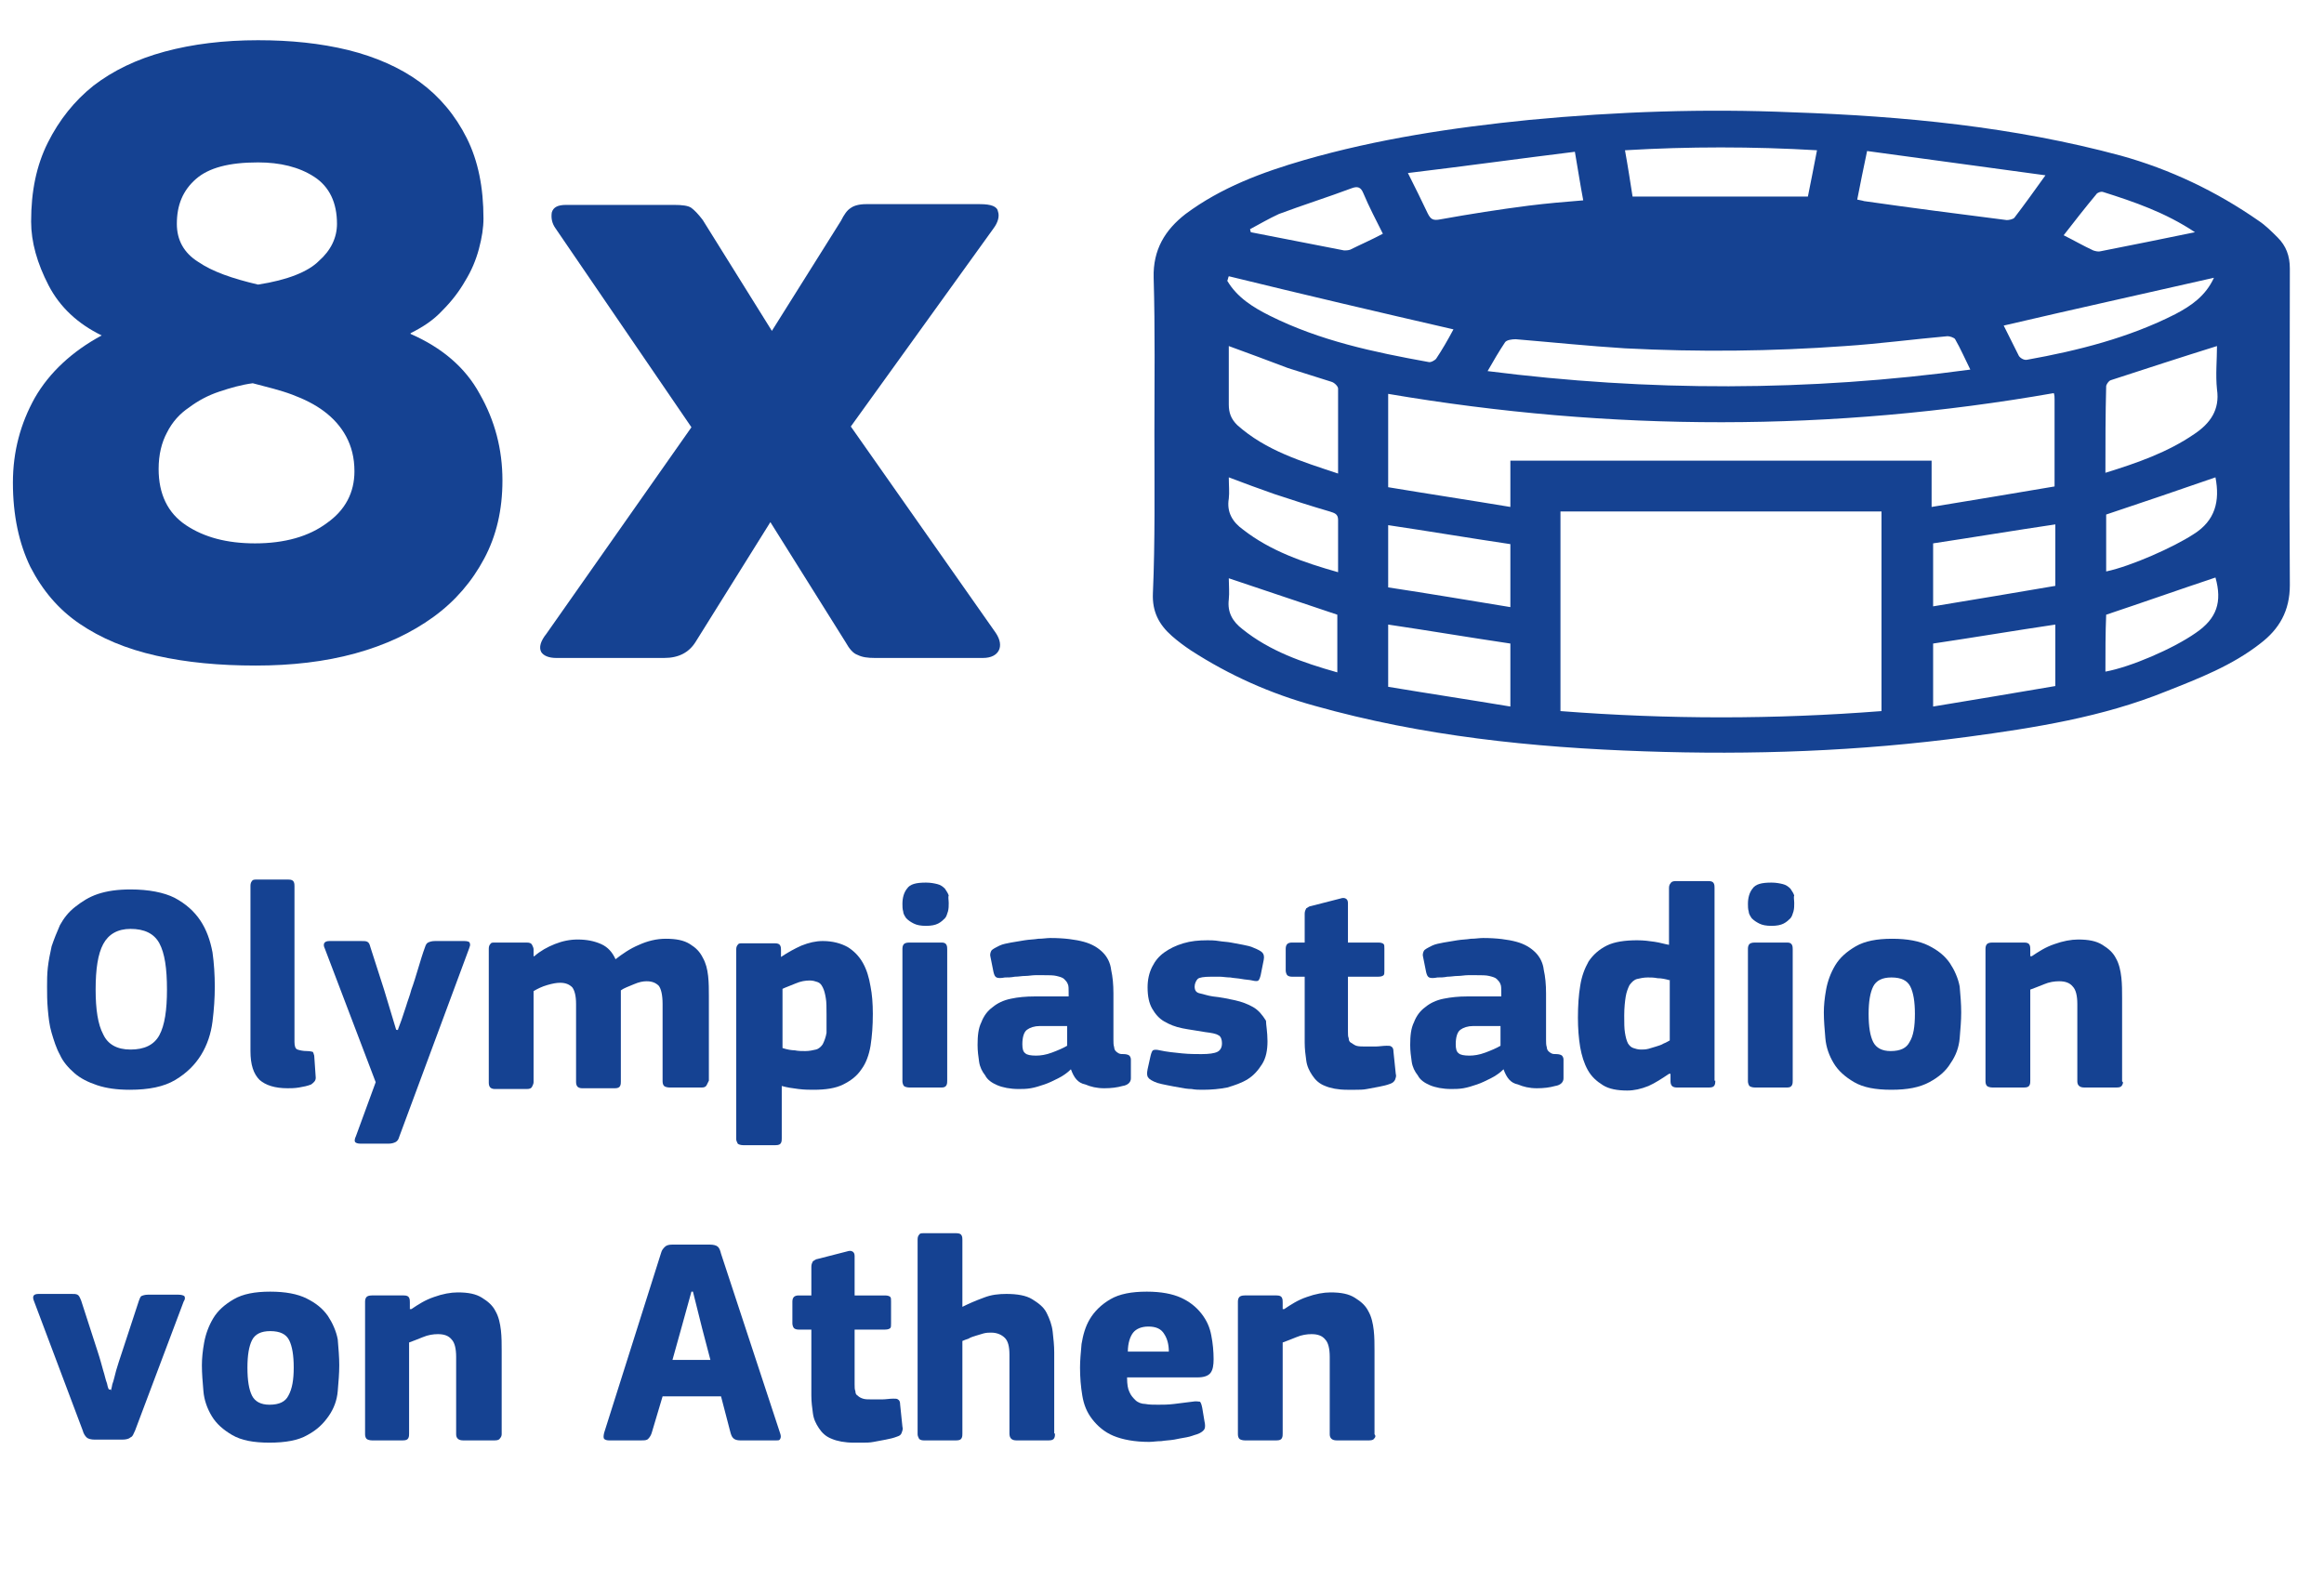 <?xml version="1.0" encoding="utf-8"?>
<!-- Generator: Adobe Illustrator 25.2.0, SVG Export Plug-In . SVG Version: 6.00 Build 0)  -->
<svg version="1.1" id="Calque_1" xmlns="http://www.w3.org/2000/svg" xmlns:xlink="http://www.w3.org/1999/xlink" x="0px" y="0px"
	 viewBox="0 0 306.2 208.4" style="enable-background:new 0 0 306.2 208.4;" xml:space="preserve">
<style type="text/css">
	.st0{enable-background:new    ;}
	.st1{fill:#154292;}
</style>
<g class="st0">
	<path class="st1" d="M34,5.3c4.3,0,8.2,0.4,11.9,1.3c3.6,0.9,6.8,2.3,9.4,4.2c2.6,1.9,4.7,4.4,6.2,7.4c1.5,3,2.2,6.5,2.2,10.6
		c0,1.2-0.2,2.5-0.6,4c-0.4,1.5-1,2.9-1.8,4.2c-0.8,1.4-1.8,2.7-3,3.9c-1.2,1.3-2.6,2.2-4.2,3v0.1c4.1,1.8,7.2,4.4,9.1,7.9
		c2,3.5,3,7.3,3,11.4c0,3.9-0.8,7.3-2.4,10.3c-1.6,3-3.8,5.6-6.7,7.7c-2.9,2.1-6.3,3.7-10.3,4.8c-4,1.1-8.4,1.6-13.1,1.6
		c-4.8,0-9.1-0.4-13.1-1.3c-4-0.9-7.3-2.3-10.1-4.2c-2.8-1.9-4.9-4.4-6.5-7.5c-1.5-3.1-2.3-6.8-2.3-11.1c0-4.1,1-7.8,2.9-11.2
		c1.9-3.3,4.9-6.1,8.8-8.2c-3.1-1.5-5.5-3.7-7-6.6c-1.5-2.9-2.3-5.7-2.3-8.4c0-4,0.7-7.4,2.2-10.4c1.5-3,3.5-5.5,6-7.5
		c2.6-2,5.7-3.5,9.4-4.5C25.4,5.8,29.5,5.3,34,5.3z M46.7,62.1c0-1.8-0.4-3.3-1.1-4.6c-0.7-1.3-1.7-2.4-2.9-3.3
		c-1.2-0.9-2.6-1.6-4.2-2.2c-1.6-0.6-3.3-1-5.2-1.5c-1.5,0.2-2.9,0.6-4.4,1.1c-1.5,0.5-2.8,1.2-4,2.1c-1.2,0.8-2.2,1.9-2.9,3.3
		c-0.7,1.3-1.1,2.9-1.1,4.8c0,3.3,1.2,5.8,3.6,7.4c2.4,1.6,5.4,2.4,9.1,2.4c3.9,0,7.1-0.9,9.5-2.7C45.5,67.2,46.7,64.9,46.7,62.1z
		 M44.4,29.5c0-2.8-1-4.9-3-6.2c-2-1.3-4.5-1.9-7.4-1.9c-3.8,0-6.5,0.7-8.2,2.2c-1.7,1.5-2.5,3.4-2.5,5.9c0,2.1,0.9,3.8,2.8,5
		c1.9,1.3,4.5,2.2,7.9,3c3.9-0.6,6.6-1.7,8-3.1C43.6,33,44.4,31.3,44.4,29.5z"/>
	<path class="st1" d="M112.1,56.2l19.1,27.2c0.6,0.9,0.7,1.7,0.4,2.3c-0.3,0.6-1,1-2.1,1h-14.2c-1,0-1.7-0.1-2.3-0.4
		c-0.6-0.2-1.1-0.8-1.6-1.7l-9.9-15.8l-9.8,15.7c-0.9,1.5-2.3,2.2-4.2,2.2H73.3c-1,0-1.7-0.3-2-0.8c-0.3-0.6-0.1-1.4,0.7-2.4
		l19.1-27.2L73.2,30.1c-0.5-0.7-0.6-1.4-0.5-2.1c0.2-0.7,0.8-1,1.9-1h14.2c1.1,0,1.9,0.1,2.3,0.4c0.4,0.3,0.9,0.8,1.5,1.6l9.1,14.6
		l9.1-14.5c0.4-0.8,0.8-1.4,1.3-1.7c0.4-0.3,1.1-0.5,2-0.5h15c1.5,0,2.3,0.3,2.4,1c0.2,0.6,0,1.4-0.6,2.2L112.1,56.2z"/>
</g>
<g class="st0">
	<path class="st1" d="M28.3,130c0,1.5-0.1,3-0.3,4.6c-0.2,1.6-0.7,3.1-1.5,4.4c-0.8,1.3-1.9,2.4-3.4,3.3c-1.5,0.9-3.5,1.3-6,1.3
		c-1.7,0-3.1-0.2-4.3-0.6c-1.2-0.4-2.2-0.9-3-1.6c-0.8-0.7-1.5-1.5-1.9-2.4c-0.5-0.9-0.8-1.9-1.1-2.9c-0.3-1-0.4-2-0.5-3.1
		s-0.1-2.1-0.1-3c0-0.8,0-1.6,0.1-2.5c0.1-0.9,0.3-1.9,0.5-2.8c0.3-0.9,0.7-1.9,1.1-2.8c0.5-0.9,1.1-1.7,2-2.4s1.8-1.3,3-1.7
		c1.2-0.4,2.6-0.6,4.3-0.6c2.4,0,4.4,0.4,5.8,1.1c1.5,0.8,2.6,1.8,3.4,3c0.8,1.2,1.3,2.6,1.6,4.2C28.2,126.9,28.3,128.5,28.3,130z
		 M22,130.4c0-2.8-0.3-4.8-1-6.1c-0.7-1.3-2-1.9-3.8-1.9c-1.7,0-2.9,0.7-3.6,2c-0.7,1.3-1,3.3-1,6c0,2.6,0.3,4.6,1,5.9
		c0.6,1.3,1.8,2,3.6,2c1.8,0,3.1-0.6,3.8-1.9C21.7,135.1,22,133.1,22,130.4z"/>
	<path class="st1" d="M38.8,137.3c0,0.5,0.1,0.9,0.4,1c0.3,0.1,0.7,0.2,1.3,0.2c0.4,0,0.6,0.1,0.7,0.1c0.1,0.1,0.1,0.2,0.2,0.5
		l0.2,2.9c0,0.4-0.2,0.6-0.6,0.9c-0.5,0.2-1,0.3-1.6,0.4s-1.1,0.1-1.5,0.1c-1.7,0-2.9-0.4-3.7-1.1c-0.8-0.8-1.2-2-1.2-3.8v-21.8
		c0-0.3,0.1-0.5,0.2-0.6c0.1-0.2,0.3-0.2,0.7-0.2H38c0.4,0,0.6,0.1,0.7,0.3c0.1,0.2,0.1,0.4,0.1,0.6V137.3z"/>
	<path class="st1" d="M52.4,135.8c0.1-0.4,0.3-0.8,0.5-1.4c0.2-0.6,0.4-1.2,0.6-1.8c0.2-0.7,0.5-1.4,0.7-2.2
		c0.3-0.8,0.6-1.8,0.9-2.8c0.3-1,0.6-2,0.9-2.8c0.1-0.3,0.2-0.5,0.4-0.6c0.2-0.1,0.5-0.2,0.9-0.2h3.9c0.4,0,0.7,0.1,0.7,0.3
		c0.1,0.2,0,0.4-0.1,0.7l-9.2,24.8c-0.1,0.4-0.3,0.6-0.5,0.7c-0.2,0.1-0.5,0.2-0.9,0.2h-3.7c-0.4,0-0.6-0.1-0.7-0.2
		c-0.1-0.1-0.1-0.4,0.1-0.8l2.6-7.1L42.8,125c-0.3-0.6-0.1-1,0.6-1h4.2c0.4,0,0.6,0,0.8,0.1c0.2,0.1,0.3,0.3,0.4,0.7l1.8,5.6
		l1.6,5.3H52.4z"/>
	<path class="st1" d="M93.1,143c-0.1,0.2-0.3,0.3-0.6,0.3h-4.3c-0.3,0-0.6-0.1-0.7-0.2c-0.1-0.1-0.2-0.3-0.2-0.6v-10.2
		c0-1.2-0.2-2-0.5-2.4c-0.4-0.4-0.9-0.6-1.6-0.6c-0.5,0-1,0.1-1.7,0.4s-1.3,0.5-1.7,0.8v12c0,0.2,0,0.4-0.1,0.6
		c-0.1,0.2-0.3,0.3-0.7,0.3h-4.3c-0.3,0-0.5-0.1-0.6-0.2c-0.1-0.1-0.2-0.3-0.2-0.6v-10.3c0-1.1-0.2-1.8-0.5-2.2
		c-0.4-0.4-0.9-0.6-1.6-0.6c-0.5,0-1,0.1-1.7,0.3s-1.3,0.5-1.8,0.8v12c0,0.2-0.1,0.4-0.2,0.6s-0.3,0.3-0.7,0.3h-4.2
		c-0.3,0-0.5-0.1-0.6-0.2c-0.1-0.1-0.2-0.3-0.2-0.6V125c0-0.3,0.1-0.5,0.2-0.6c0.1-0.2,0.3-0.2,0.6-0.2h4.2c0.4,0,0.6,0.1,0.7,0.3
		c0.1,0.2,0.2,0.4,0.2,0.6v0.9l0.1,0c0.8-0.7,1.7-1.2,2.7-1.6c1-0.4,2-0.6,3-0.6c1.2,0,2.2,0.2,3.1,0.6c0.9,0.4,1.5,1.1,1.9,2
		c0.9-0.7,1.9-1.4,3.1-1.9c1.1-0.5,2.3-0.8,3.5-0.8c1.4,0,2.4,0.2,3.2,0.7c0.8,0.5,1.3,1,1.7,1.8c0.4,0.7,0.6,1.5,0.7,2.4
		c0.1,0.9,0.1,1.8,0.1,2.7v11.1C93.3,142.6,93.2,142.8,93.1,143z"/>
	<path class="st1" d="M115,133.6c0,1.6-0.1,2.9-0.3,4.2c-0.2,1.2-0.6,2.3-1.2,3.1c-0.6,0.9-1.4,1.5-2.4,2c-1,0.5-2.3,0.7-3.9,0.7
		c-0.5,0-1.2,0-2-0.1c-0.8-0.1-1.5-0.2-2.2-0.4h0v6.9c0,0.2,0,0.4-0.1,0.6c-0.1,0.2-0.3,0.3-0.7,0.3h-4.3c-0.3,0-0.6-0.1-0.7-0.2
		c-0.1-0.2-0.2-0.4-0.2-0.6v-25c0-0.3,0.1-0.5,0.2-0.6c0.1-0.2,0.3-0.2,0.6-0.2h4.3c0.4,0,0.6,0.1,0.7,0.3c0.1,0.2,0.1,0.4,0.1,0.6
		v0.9c0,0,0,0,0,0c0,0,0,0,0,0c0.9-0.6,1.8-1.1,2.7-1.5c1-0.4,1.9-0.6,2.8-0.6c1.3,0,2.4,0.3,3.3,0.8c0.8,0.5,1.5,1.2,2,2.1
		c0.5,0.9,0.8,1.9,1,3.1C114.9,131,115,132.2,115,133.6z M108.9,133.7c0-0.9,0-1.7-0.1-2.2c-0.1-0.6-0.2-1-0.4-1.4s-0.4-0.6-0.7-0.7
		c-0.3-0.1-0.6-0.2-1-0.2c-0.6,0-1.2,0.1-1.9,0.4s-1.3,0.5-1.7,0.7v7.8c0.6,0.2,1.2,0.3,1.6,0.3c0.5,0.1,0.9,0.1,1.4,0.1
		c0.5,0,1-0.1,1.4-0.2c0.4-0.1,0.7-0.4,0.9-0.7c0.2-0.4,0.4-0.9,0.5-1.5C108.9,135.5,108.9,134.7,108.9,133.7z"/>
	<path class="st1" d="M125,119c0,0.4,0,0.7-0.1,1.1c-0.1,0.3-0.2,0.7-0.4,0.9s-0.5,0.5-0.9,0.7c-0.4,0.2-0.9,0.3-1.6,0.3
		c-0.7,0-1.2-0.1-1.6-0.3s-0.7-0.4-1-0.7c-0.2-0.3-0.4-0.6-0.4-0.9c-0.1-0.3-0.1-0.7-0.1-1c0-0.8,0.2-1.5,0.6-2
		c0.4-0.6,1.2-0.8,2.5-0.8c0.6,0,1.1,0.1,1.5,0.2c0.4,0.1,0.7,0.3,1,0.6c0.2,0.3,0.4,0.6,0.5,0.9C124.9,118.2,125,118.6,125,119z
		 M124.8,142.4c0,0.2,0,0.4-0.1,0.6c-0.1,0.2-0.3,0.3-0.6,0.3h-4.3c-0.3,0-0.6-0.1-0.7-0.2s-0.2-0.4-0.2-0.6v-17.5
		c0-0.3,0.1-0.5,0.2-0.6s0.3-0.2,0.7-0.2h4.3c0.3,0,0.5,0.1,0.6,0.3c0.1,0.2,0.1,0.4,0.1,0.6V142.4z"/>
	<path class="st1" d="M141.1,140.9c-0.5,0.5-1.1,0.9-1.7,1.2c-0.6,0.3-1.2,0.6-1.8,0.8s-1.2,0.4-1.8,0.5c-0.6,0.1-1.1,0.1-1.6,0.1
		c-1.1,0-2.1-0.2-2.8-0.5c-0.7-0.3-1.3-0.7-1.6-1.3c-0.4-0.5-0.7-1.1-0.8-1.8c-0.1-0.7-0.2-1.4-0.2-2.2c0-1.2,0.1-2.2,0.5-3
		c0.3-0.8,0.8-1.5,1.5-2c0.6-0.5,1.4-0.9,2.4-1.1c0.9-0.2,2-0.3,3.1-0.3h4.5v-0.6c0-0.4,0-0.8-0.1-1c-0.1-0.3-0.3-0.5-0.5-0.7
		c-0.2-0.2-0.6-0.3-1-0.4c-0.4-0.1-1-0.1-1.7-0.1c-0.3,0-0.6,0-1.1,0c-0.4,0-0.9,0.1-1.3,0.1c-0.5,0-0.9,0.1-1.4,0.1
		c-0.5,0.1-0.9,0.1-1.3,0.1c-0.5,0.1-0.9,0.1-1.1,0c-0.2-0.1-0.3-0.3-0.4-0.7l-0.4-2c-0.1-0.3,0-0.6,0.1-0.8
		c0.1-0.2,0.5-0.4,1.1-0.7c0.4-0.2,1-0.3,1.5-0.4c0.6-0.1,1.2-0.2,1.8-0.3c0.6-0.1,1.2-0.1,1.8-0.2c0.6,0,1.1-0.1,1.6-0.1
		c1.8,0,3.3,0.2,4.4,0.5c1.1,0.3,1.9,0.8,2.5,1.4c0.6,0.6,1,1.4,1.1,2.3c0.2,0.9,0.3,1.9,0.3,3.1v6.1c0,0.4,0,0.7,0.1,1
		c0,0.2,0.1,0.4,0.2,0.5c0.1,0.1,0.2,0.2,0.4,0.3c0.2,0.1,0.4,0.1,0.7,0.1c0.3,0,0.6,0.1,0.7,0.2c0.1,0.1,0.2,0.3,0.2,0.5v2.5
		c0,0.5-0.4,0.9-1.1,1c-0.7,0.2-1.5,0.3-2.4,0.3c-1,0-1.8-0.2-2.5-0.5C142,142.7,141.5,142,141.1,140.9L141.1,140.9z M140.5,135.2
		h-3.5c-0.7,0-1.3,0.2-1.7,0.5c-0.4,0.3-0.6,1-0.6,1.9c0,0.6,0.1,1,0.4,1.2c0.2,0.2,0.7,0.3,1.4,0.3c0.6,0,1.3-0.1,2.1-0.4
		c0.8-0.3,1.5-0.6,2-0.9V135.2z"/>
	<path class="st1" d="M167,137.2c0,1.2-0.2,2.2-0.7,3c-0.5,0.8-1.1,1.5-1.9,2c-0.8,0.5-1.7,0.8-2.7,1.1c-1,0.2-2.1,0.3-3.2,0.3
		c-0.5,0-1,0-1.5-0.1c-0.5,0-1.1-0.1-1.6-0.2c-0.6-0.1-1.1-0.2-1.6-0.3c-0.5-0.1-1-0.2-1.3-0.3c-0.6-0.2-1.1-0.5-1.2-0.7
		c-0.2-0.2-0.2-0.6-0.1-1.1l0.4-1.8c0.1-0.4,0.2-0.6,0.3-0.7c0.2-0.1,0.5-0.1,0.9,0c0.9,0.2,1.9,0.3,2.9,0.4s1.9,0.1,2.6,0.1
		c1,0,1.7-0.1,2.1-0.3c0.4-0.2,0.6-0.6,0.6-1.1c0-0.6-0.2-1-0.5-1.1c-0.3-0.2-0.9-0.3-1.7-0.4c-1.1-0.2-2-0.3-3-0.5
		s-1.7-0.5-2.4-0.9c-0.7-0.4-1.2-1-1.6-1.7c-0.4-0.7-0.6-1.6-0.6-2.8c0-1,0.2-1.9,0.6-2.7c0.4-0.8,0.9-1.4,1.6-1.9s1.5-0.9,2.5-1.2
		c1-0.3,2-0.4,3.2-0.4c0.4,0,0.9,0,1.5,0.1s1.1,0.1,1.6,0.2c0.5,0.1,1.1,0.2,1.6,0.3s1,0.2,1.4,0.4c0.5,0.2,0.9,0.4,1.1,0.6
		c0.2,0.2,0.3,0.5,0.2,1l-0.4,2c-0.1,0.4-0.2,0.6-0.3,0.7c-0.1,0.1-0.4,0.1-0.8,0c-0.4-0.1-0.9-0.1-1.4-0.2s-1-0.1-1.5-0.2
		c-0.5,0-1-0.1-1.4-0.1c-0.4,0-0.8,0-1.1,0c-1,0-1.6,0.1-1.8,0.3c-0.2,0.2-0.4,0.6-0.4,1c0,0.5,0.2,0.8,0.7,0.9
		c0.5,0.1,1,0.3,1.7,0.4c1,0.1,2,0.3,2.9,0.5c0.9,0.2,1.7,0.5,2.4,0.9c0.7,0.4,1.2,1,1.7,1.8C166.8,135,167,136,167,137.2z"/>
	<path class="st1" d="M183.9,141.5c0.1,0.3,0,0.5-0.1,0.8c-0.1,0.2-0.3,0.4-0.6,0.5c-0.5,0.2-1,0.3-1.5,0.4
		c-0.5,0.1-1.1,0.2-1.6,0.3c-0.5,0.1-1,0.1-1.5,0.1c-0.5,0-0.8,0-1.1,0c-1.2,0-2.2-0.2-2.9-0.5c-0.8-0.3-1.3-0.8-1.7-1.4
		c-0.4-0.6-0.7-1.2-0.8-2c-0.1-0.7-0.2-1.5-0.2-2.3v-8.7h-1.7c-0.3,0-0.5-0.1-0.6-0.2c-0.1-0.1-0.2-0.4-0.2-0.6V125
		c0-0.3,0.1-0.5,0.2-0.6c0.1-0.1,0.3-0.2,0.6-0.2h1.7v-3.8c0-0.3,0.1-0.5,0.2-0.7c0.2-0.1,0.4-0.3,0.6-0.3l3.9-1
		c0.3-0.1,0.5-0.1,0.7,0c0.2,0.1,0.3,0.3,0.3,0.6v5.2h4c0.4,0,0.6,0.1,0.7,0.2c0.1,0.1,0.1,0.3,0.1,0.6v2.9c0,0.3,0,0.5-0.1,0.6
		c-0.1,0.1-0.3,0.2-0.7,0.2h-4l0,7.2c0,0.4,0,0.7,0.1,0.9c0,0.3,0.1,0.5,0.3,0.6s0.4,0.3,0.7,0.4s0.8,0.1,1.3,0.1c0.3,0,0.7,0,1.2,0
		c0.5,0,1-0.1,1.5-0.1c0.3,0,0.5,0,0.6,0.1c0.2,0.1,0.3,0.3,0.3,0.7L183.9,141.5z"/>
	<path class="st1" d="M198.1,140.9c-0.5,0.5-1.1,0.9-1.7,1.2c-0.6,0.3-1.2,0.6-1.8,0.8c-0.6,0.2-1.2,0.4-1.8,0.5
		c-0.6,0.1-1.1,0.1-1.6,0.1c-1.1,0-2.1-0.2-2.8-0.5s-1.3-0.7-1.6-1.3c-0.4-0.5-0.7-1.1-0.8-1.8c-0.1-0.7-0.2-1.4-0.2-2.2
		c0-1.2,0.1-2.2,0.5-3c0.3-0.8,0.8-1.5,1.5-2c0.6-0.5,1.4-0.9,2.4-1.1s2-0.3,3.1-0.3h4.5v-0.6c0-0.4,0-0.8-0.1-1
		c-0.1-0.3-0.3-0.5-0.5-0.7c-0.2-0.2-0.6-0.3-1-0.4c-0.4-0.1-1-0.1-1.7-0.1c-0.3,0-0.6,0-1.1,0c-0.4,0-0.9,0.1-1.3,0.1
		c-0.5,0-0.9,0.1-1.4,0.1c-0.5,0.1-0.9,0.1-1.3,0.1c-0.5,0.1-0.9,0.1-1.1,0c-0.2-0.1-0.3-0.3-0.4-0.7l-0.4-2c-0.1-0.3,0-0.6,0.1-0.8
		c0.1-0.2,0.5-0.4,1.1-0.7c0.4-0.2,1-0.3,1.5-0.4c0.6-0.1,1.2-0.2,1.8-0.3c0.6-0.1,1.2-0.1,1.8-0.2c0.6,0,1.1-0.1,1.6-0.1
		c1.8,0,3.3,0.2,4.4,0.5c1.1,0.3,1.9,0.8,2.5,1.4c0.6,0.6,1,1.4,1.1,2.3c0.2,0.9,0.3,1.9,0.3,3.1v6.1c0,0.4,0,0.7,0.1,1
		c0,0.2,0.1,0.4,0.2,0.5c0.1,0.1,0.2,0.2,0.4,0.3c0.2,0.1,0.4,0.1,0.7,0.1c0.3,0,0.6,0.1,0.7,0.2c0.1,0.1,0.2,0.3,0.2,0.5v2.5
		c0,0.5-0.4,0.9-1.1,1c-0.7,0.2-1.5,0.3-2.4,0.3c-1,0-1.8-0.2-2.5-0.5C199,142.7,198.5,142,198.1,140.9L198.1,140.9z M197.6,135.2
		h-3.5c-0.7,0-1.3,0.2-1.7,0.5c-0.4,0.3-0.6,1-0.6,1.9c0,0.6,0.1,1,0.4,1.2c0.2,0.2,0.7,0.3,1.4,0.3c0.6,0,1.3-0.1,2.1-0.4
		c0.8-0.3,1.5-0.6,2-0.9V135.2z"/>
	<path class="st1" d="M226,142.4c0,0.2,0,0.4-0.1,0.6c-0.1,0.2-0.3,0.3-0.7,0.3h-4.3c-0.3,0-0.5-0.1-0.6-0.2
		c-0.1-0.1-0.2-0.3-0.2-0.6v-1c0,0,0,0-0.1,0c0,0,0,0-0.1,0c-0.9,0.6-1.8,1.2-2.7,1.6c-1,0.4-1.9,0.6-2.8,0.6
		c-1.3,0-2.4-0.2-3.2-0.7c-0.8-0.5-1.5-1.1-2-2c-0.5-0.9-0.8-1.9-1-3c-0.2-1.2-0.3-2.5-0.3-3.9c0-1.6,0.1-3,0.3-4.2
		c0.2-1.3,0.6-2.3,1.1-3.2c0.6-0.9,1.4-1.6,2.4-2.1c1-0.5,2.4-0.7,4-0.7c0.9,0,1.6,0.1,2.3,0.2c0.7,0.1,1.3,0.3,1.9,0.4l0,0v-7.5
		c0-0.3,0.1-0.5,0.2-0.6c0.1-0.2,0.3-0.3,0.7-0.3h4.3c0.4,0,0.6,0.1,0.7,0.3c0.1,0.2,0.1,0.4,0.1,0.6V142.4z M220.1,129.2
		c-0.7-0.2-1.2-0.3-1.7-0.3c-0.5-0.1-0.9-0.1-1.3-0.1c-0.5,0-1,0.1-1.4,0.2c-0.4,0.1-0.7,0.4-1,0.8c-0.2,0.4-0.4,0.9-0.5,1.5
		c-0.1,0.6-0.2,1.5-0.2,2.5c0,1,0,1.7,0.1,2.3c0.1,0.6,0.2,1,0.4,1.4c0.2,0.3,0.4,0.5,0.7,0.6s0.6,0.2,1,0.2c0.3,0,0.6,0,1-0.1
		c0.3-0.1,0.7-0.2,1-0.3c0.3-0.1,0.7-0.2,1-0.4c0.3-0.1,0.6-0.3,0.8-0.4V129.2z"/>
	<path class="st1" d="M236.4,119c0,0.4,0,0.7-0.1,1.1c-0.1,0.3-0.2,0.7-0.4,0.9s-0.5,0.5-0.9,0.7c-0.4,0.2-0.9,0.3-1.6,0.3
		c-0.7,0-1.2-0.1-1.6-0.3c-0.4-0.2-0.7-0.4-1-0.7c-0.2-0.3-0.4-0.6-0.4-0.9c-0.1-0.3-0.1-0.7-0.1-1c0-0.8,0.2-1.5,0.6-2
		c0.4-0.6,1.2-0.8,2.5-0.8c0.6,0,1.1,0.1,1.5,0.2c0.4,0.1,0.7,0.3,1,0.6c0.2,0.3,0.4,0.6,0.5,0.9C236.3,118.2,236.4,118.6,236.4,119
		z M236.2,142.4c0,0.2,0,0.4-0.1,0.6c-0.1,0.2-0.3,0.3-0.6,0.3h-4.3c-0.3,0-0.6-0.1-0.7-0.2s-0.2-0.4-0.2-0.6v-17.5
		c0-0.3,0.1-0.5,0.2-0.6s0.3-0.2,0.7-0.2h4.3c0.3,0,0.5,0.1,0.6,0.3c0.1,0.2,0.1,0.4,0.1,0.6V142.4z"/>
	<path class="st1" d="M258.4,133.4c0,1.1-0.1,2.2-0.2,3.4s-0.5,2.3-1.2,3.3c-0.6,1-1.5,1.8-2.8,2.5s-2.9,1-5,1c-2.1,0-3.7-0.3-4.9-1
		c-1.2-0.7-2.1-1.5-2.7-2.5c-0.6-1-1-2.1-1.1-3.3c-0.1-1.2-0.2-2.3-0.2-3.4c0-0.9,0.1-1.9,0.3-3c0.2-1.1,0.6-2.2,1.2-3.2
		c0.6-1,1.5-1.8,2.7-2.5c1.2-0.7,2.8-1,4.8-1s3.6,0.3,4.8,0.9c1.2,0.6,2.1,1.3,2.8,2.3c0.6,0.9,1.1,2,1.3,3.1
		C258.3,131.1,258.4,132.3,258.4,133.4z M252.3,133.6c0-1.6-0.2-2.8-0.6-3.6c-0.4-0.8-1.2-1.2-2.5-1.2c-1.2,0-2,0.4-2.4,1.2
		c-0.4,0.8-0.6,2-0.6,3.6c0,1.7,0.2,2.9,0.6,3.7c0.4,0.8,1.2,1.2,2.3,1.2c1.3,0,2.1-0.4,2.5-1.2
		C252.1,136.5,252.3,135.3,252.3,133.6z"/>
	<path class="st1" d="M279.6,143c-0.1,0.2-0.3,0.3-0.7,0.3h-4.3c-0.6,0-0.9-0.3-0.9-0.8c0-1.7,0-3.4,0-5.1c0-1.7,0-3.4,0-5.1
		c0-1.1-0.2-1.9-0.6-2.3c-0.4-0.5-1-0.7-1.8-0.7c-0.6,0-1.3,0.1-2,0.4c-0.7,0.3-1.3,0.5-1.8,0.7v12c0,0.2,0,0.4-0.1,0.6
		c-0.1,0.2-0.3,0.3-0.7,0.3h-4.2c-0.3,0-0.6-0.1-0.7-0.2c-0.1-0.1-0.2-0.3-0.2-0.6V125c0-0.3,0.1-0.5,0.2-0.6s0.3-0.2,0.7-0.2h4.2
		c0.4,0,0.6,0.1,0.7,0.3c0.1,0.2,0.1,0.4,0.1,0.6v0.9c0,0,0,0,0.1,0c0,0,0,0,0.1,0c0.9-0.6,1.8-1.2,3-1.6c1.1-0.4,2.2-0.6,3.1-0.6
		c1.4,0,2.4,0.2,3.2,0.7c0.8,0.5,1.4,1,1.8,1.8c0.4,0.7,0.6,1.6,0.7,2.5c0.1,0.9,0.1,1.8,0.1,2.7v11
		C279.8,142.6,279.7,142.8,279.6,143z"/>
	<path class="st1" d="M14.6,183.3c0-0.1,0.1-0.3,0.2-0.9c0.2-0.5,0.3-1.1,0.5-1.8c0.2-0.7,0.5-1.6,0.8-2.5l2.2-6.7
		c0.1-0.3,0.2-0.5,0.3-0.6c0.2-0.1,0.5-0.2,0.9-0.2h4c0.4,0,0.7,0.1,0.8,0.2c0.1,0.2,0.1,0.4-0.1,0.7l-6.4,17
		c-0.2,0.4-0.3,0.8-0.6,0.9c-0.2,0.2-0.6,0.3-1.1,0.3h-3.6c-0.5,0-0.9-0.1-1.1-0.3c-0.2-0.2-0.4-0.5-0.5-0.9l-6.4-17
		c-0.3-0.7-0.1-1,0.6-1h4.3c0.4,0,0.6,0,0.8,0.1c0.2,0.1,0.3,0.3,0.5,0.8l2.2,6.8c0.3,0.9,0.5,1.7,0.7,2.4c0.2,0.6,0.3,1.2,0.5,1.7
		c0.1,0.5,0.2,0.8,0.3,0.8H14.6z"/>
	<path class="st1" d="M44.7,179.9c0,1.1-0.1,2.2-0.2,3.4s-0.5,2.3-1.2,3.3s-1.5,1.8-2.8,2.5c-1.2,0.7-2.9,1-5,1
		c-2.1,0-3.7-0.3-4.9-1c-1.2-0.7-2.1-1.5-2.7-2.5c-0.6-1-1-2.1-1.1-3.3s-0.2-2.3-0.2-3.4c0-0.9,0.1-1.9,0.3-3
		c0.2-1.1,0.6-2.2,1.2-3.2c0.6-1,1.5-1.8,2.7-2.5c1.2-0.7,2.8-1,4.8-1s3.6,0.3,4.8,0.9c1.2,0.6,2.1,1.3,2.8,2.3
		c0.6,0.9,1.1,2,1.3,3.1C44.6,177.7,44.7,178.8,44.7,179.9z M38.7,180.2c0-1.6-0.2-2.8-0.6-3.6c-0.4-0.8-1.2-1.2-2.5-1.2
		c-1.2,0-2,0.4-2.4,1.2c-0.4,0.8-0.6,2-0.6,3.6c0,1.7,0.2,2.9,0.6,3.7c0.4,0.8,1.2,1.2,2.3,1.2c1.3,0,2.1-0.4,2.5-1.2
		C38.5,183,38.7,181.8,38.7,180.2z"/>
	<path class="st1" d="M65.9,189.5c-0.1,0.2-0.3,0.3-0.7,0.3H61c-0.6,0-0.9-0.3-0.9-0.8c0-1.7,0-3.4,0-5.1s0-3.4,0-5.1
		c0-1.1-0.2-1.9-0.6-2.3c-0.4-0.5-1-0.7-1.8-0.7c-0.6,0-1.3,0.1-2,0.4c-0.7,0.3-1.3,0.5-1.8,0.7v12c0,0.2,0,0.4-0.1,0.6
		c-0.1,0.2-0.3,0.3-0.7,0.3H49c-0.3,0-0.6-0.1-0.7-0.2c-0.1-0.1-0.2-0.3-0.2-0.6v-17.5c0-0.3,0.1-0.5,0.2-0.6s0.3-0.2,0.7-0.2h4.2
		c0.4,0,0.6,0.1,0.7,0.3c0.1,0.2,0.1,0.4,0.1,0.6v0.9c0,0,0,0,0.1,0c0,0,0,0,0.1,0c0.9-0.6,1.8-1.2,3-1.6c1.1-0.4,2.2-0.6,3.1-0.6
		c1.4,0,2.4,0.2,3.2,0.7c0.8,0.5,1.4,1,1.8,1.8c0.4,0.7,0.6,1.6,0.7,2.5c0.1,0.9,0.1,1.8,0.1,2.7v11C66.1,189.2,66,189.4,65.9,189.5
		z"/>
	<path class="st1" d="M85.9,188.7c-0.1,0.4-0.3,0.7-0.5,0.9s-0.5,0.2-0.9,0.2h-4.3c-0.3,0-0.5-0.1-0.6-0.2c-0.1-0.1-0.1-0.4,0-0.8
		l7.5-23.7c0.1-0.4,0.3-0.6,0.5-0.8c0.2-0.2,0.5-0.3,1-0.3h4.9c0.5,0,0.9,0.1,1.1,0.3c0.2,0.2,0.3,0.5,0.4,0.9l7.8,23.7
		c0.1,0.3,0.1,0.5,0,0.7c-0.1,0.2-0.2,0.2-0.5,0.2h-4.8c-0.4,0-0.7-0.1-0.9-0.3c-0.2-0.2-0.3-0.5-0.4-0.9L95,184h-7.7L85.9,188.7z
		 M92.5,175l-1.2-4.8h-0.2l-1.3,4.7l-1.2,4.3h5L92.5,175z"/>
	<path class="st1" d="M118.9,188c0.1,0.3,0,0.5-0.1,0.8s-0.3,0.4-0.6,0.5c-0.5,0.2-1,0.3-1.5,0.4c-0.5,0.1-1.1,0.2-1.6,0.3
		c-0.5,0.1-1,0.1-1.5,0.1c-0.5,0-0.8,0-1.1,0c-1.2,0-2.2-0.2-2.9-0.5c-0.8-0.3-1.3-0.8-1.7-1.4c-0.4-0.6-0.7-1.2-0.8-2
		c-0.1-0.7-0.2-1.5-0.2-2.3v-8.7h-1.7c-0.3,0-0.5-0.1-0.6-0.2c-0.1-0.1-0.2-0.4-0.2-0.6v-2.9c0-0.3,0.1-0.5,0.2-0.6
		c0.1-0.1,0.3-0.2,0.6-0.2h1.7v-3.8c0-0.3,0.1-0.5,0.2-0.7c0.2-0.1,0.4-0.3,0.6-0.3l3.9-1c0.3-0.1,0.5-0.1,0.7,0
		c0.2,0.1,0.3,0.3,0.3,0.6v5.2h4c0.4,0,0.6,0.1,0.7,0.2c0.1,0.1,0.1,0.3,0.1,0.6v2.9c0,0.3,0,0.5-0.1,0.6c-0.1,0.1-0.3,0.2-0.7,0.2
		h-4l0,7.2c0,0.4,0,0.7,0.1,0.9c0,0.3,0.1,0.5,0.3,0.6c0.2,0.2,0.4,0.3,0.7,0.4c0.3,0.1,0.7,0.1,1.3,0.1c0.3,0,0.7,0,1.2,0
		c0.5,0,1-0.1,1.5-0.1c0.3,0,0.5,0,0.6,0.1c0.2,0.1,0.3,0.3,0.3,0.7L118.9,188z"/>
	<path class="st1" d="M139,188.9c0,0.2,0,0.4-0.1,0.6c-0.1,0.2-0.3,0.3-0.7,0.3h-4.3c-0.6,0-0.9-0.3-0.9-0.9c0-0.4,0-1.1,0-2.1
		c0-1,0-2,0-3.1c0-1.1,0-2.1,0-3.1s0-1.7,0-2.1c0-1.1-0.2-1.8-0.6-2.2c-0.4-0.4-1-0.7-1.8-0.7c-0.3,0-0.6,0-1,0.1
		c-0.3,0.1-0.7,0.2-1,0.3s-0.7,0.2-1,0.4c-0.3,0.1-0.6,0.2-0.8,0.3v12.2c0,0.2,0,0.4-0.1,0.6c-0.1,0.2-0.3,0.3-0.7,0.3h-4.3
		c-0.3,0-0.5-0.1-0.6-0.2c-0.1-0.2-0.2-0.4-0.2-0.6v-25.7c0-0.3,0.1-0.5,0.2-0.6c0.1-0.2,0.3-0.2,0.6-0.2h4.3c0.4,0,0.6,0.1,0.7,0.3
		c0.1,0.2,0.1,0.4,0.1,0.6v8.8c0.8-0.4,1.7-0.8,2.8-1.2c1-0.4,2-0.5,3-0.5c1.4,0,2.6,0.2,3.4,0.7c0.8,0.5,1.5,1,1.9,1.8
		s0.7,1.6,0.8,2.5c0.1,0.9,0.2,1.8,0.2,2.7V188.9z"/>
	<path class="st1" d="M148.5,181.6c0,0.8,0.1,1.4,0.3,1.8c0.2,0.5,0.5,0.8,0.8,1.1s0.8,0.5,1.3,0.5c0.5,0.1,1.1,0.1,1.7,0.1
		c0.6,0,1.3,0,2.1-0.1c0.8-0.1,1.6-0.2,2.4-0.3c0.5-0.1,0.8,0,1,0c0.1,0.1,0.2,0.3,0.3,0.8l0.3,1.8c0.1,0.4,0.1,0.8,0,1
		c-0.1,0.2-0.4,0.5-1,0.7c-0.4,0.1-0.8,0.3-1.4,0.4s-1.1,0.2-1.6,0.3c-0.6,0.1-1.1,0.1-1.7,0.2c-0.6,0-1.1,0.1-1.6,0.1
		c-1.9,0-3.5-0.3-4.7-0.8c-1.2-0.5-2.1-1.3-2.8-2.2c-0.7-0.9-1.1-1.9-1.3-3.1c-0.2-1.2-0.3-2.4-0.3-3.7c0-0.9,0.1-2,0.2-3.1
		c0.2-1.2,0.5-2.3,1.1-3.3c0.6-1,1.5-1.9,2.7-2.6c1.2-0.7,2.8-1,4.8-1c1.9,0,3.4,0.3,4.5,0.8c1.1,0.5,2,1.2,2.7,2.1s1.1,1.8,1.3,2.9
		c0.2,1,0.3,2.1,0.3,3.1c0,0.8-0.1,1.4-0.4,1.8s-0.9,0.6-1.7,0.6H148.5z M151.3,174.8c-0.9,0-1.6,0.3-2,0.8s-0.7,1.4-0.7,2.5h5.4
		c0-0.9-0.2-1.7-0.6-2.3C153,175.1,152.3,174.8,151.3,174.8z"/>
	<path class="st1" d="M181.1,189.5c-0.1,0.2-0.3,0.3-0.7,0.3h-4.3c-0.6,0-0.9-0.3-0.9-0.8c0-1.7,0-3.4,0-5.1c0-1.7,0-3.4,0-5.1
		c0-1.1-0.2-1.9-0.6-2.3c-0.4-0.5-1-0.7-1.8-0.7c-0.6,0-1.3,0.1-2,0.4c-0.7,0.3-1.3,0.5-1.8,0.7v12c0,0.2,0,0.4-0.1,0.6
		c-0.1,0.2-0.3,0.3-0.7,0.3h-4.2c-0.3,0-0.6-0.1-0.7-0.2c-0.1-0.1-0.2-0.3-0.2-0.6v-17.5c0-0.3,0.1-0.5,0.2-0.6s0.3-0.2,0.7-0.2h4.2
		c0.4,0,0.6,0.1,0.7,0.3c0.1,0.2,0.1,0.4,0.1,0.6v0.9c0,0,0,0,0.1,0c0,0,0,0,0.1,0c0.9-0.6,1.8-1.2,3-1.6c1.1-0.4,2.2-0.6,3.1-0.6
		c1.4,0,2.4,0.2,3.2,0.7c0.8,0.5,1.4,1,1.8,1.8c0.4,0.7,0.6,1.6,0.7,2.5c0.1,0.9,0.1,1.8,0.1,2.7v11
		C181.3,189.2,181.2,189.4,181.1,189.5z"/>
</g>
<path class="st1" d="M152.1,57.1c0-6.8,0.1-13.7-0.1-20.5c-0.1-3.7,1.5-6.3,4.2-8.4c4.7-3.5,10.1-5.5,15.6-7.1
	c9.7-2.8,19.7-4.3,29.7-5.3c11.6-1.1,23.1-1.5,34.7-1c14.6,0.5,29.1,1.9,43.2,5.7c6.5,1.8,12.6,4.7,18.2,8.6
	c0.9,0.6,1.7,1.4,2.5,2.2c1.1,1.1,1.6,2.4,1.6,4.1c0,13.9-0.1,27.8,0,41.7c0,3.4-1.4,5.8-3.9,7.7c-3.7,2.9-8.1,4.6-12.4,6.3
	c-8.4,3.4-17.3,4.8-26.2,6C245,99,230.8,99.5,216.6,99c-14.7-0.5-29.2-2-43.4-6c-5.8-1.6-11.2-4-16.3-7.3c-0.9-0.6-1.7-1.2-2.5-1.9
	c-1.7-1.5-2.6-3.2-2.5-5.6C152.2,71.3,152.1,64.2,152.1,57.1z M247.9,93.7c0-8.9,0-17.6,0-26.3c-14.1,0-28.2,0-42.3,0
	c0,8.8,0,17.5,0,26.3C219.8,94.8,233.8,94.8,247.9,93.7z M182.9,51.9c0,4,0,8.1,0,12.3c5.4,0.9,10.7,1.7,16.1,2.6c0-2.2,0-4.1,0-6.1
	c18.6,0,37,0,55.5,0c0,2,0,3.9,0,6.1c5.5-0.9,10.9-1.8,16.2-2.7c0-4,0-7.7,0-11.5c0-0.3,0-0.5-0.1-0.8
	C241.5,56.9,212.3,56.9,182.9,51.9z M259.6,48.7c-0.7-1.4-1.3-2.8-2-4c-0.1-0.2-0.7-0.4-1-0.4c-4.5,0.4-9,1-13.5,1.3
	c-9.7,0.7-19.3,0.8-29,0.3c-4.8-0.3-9.6-0.8-14.4-1.2c-0.5,0-1.2,0.1-1.4,0.4c-0.8,1.2-1.5,2.4-2.3,3.8
	C217.2,51.6,238.3,51.6,259.6,48.7z M277.4,62.3c4.2-1.3,8.2-2.7,11.7-5.1c2.1-1.4,3.4-3.2,3-5.9c-0.2-1.9,0-3.9,0-5.7
	c-4.8,1.5-9.4,3-14,4.5c-0.3,0.1-0.6,0.6-0.6,0.8C277.4,54.7,277.4,58.4,277.4,62.3z M161.9,45.6c0,2.6,0,5.2,0,7.7
	c0,1.1,0.3,1.9,1.1,2.7c3.8,3.4,8.5,4.8,13.3,6.4c0-3.9,0-7.6,0-11.2c0-0.3-0.5-0.8-0.9-0.9c-1.9-0.6-3.8-1.2-5.7-1.8
	C167.1,47.5,164.6,46.6,161.9,45.6z M215.1,25.9c7.8,0,15.4,0,23.1,0c0.4-2,0.8-4,1.2-6.1c-8.5-0.5-16.9-0.5-25.3,0
	C214.5,22,214.8,24,215.1,25.9z M246,19.9c-0.5,2.4-0.9,4.3-1.3,6.4c0.4,0.1,0.6,0.1,0.9,0.2c6.3,0.9,12.5,1.7,18.8,2.5
	c0.3,0,0.8-0.1,1-0.3c1.3-1.7,2.6-3.5,4.1-5.6C261.6,22,253.9,21,246,19.9z M208.6,26.4c-0.4-2.1-0.7-4.1-1.1-6.4
	c-7.3,0.9-14.5,1.9-22,2.8c1,2,1.8,3.6,2.6,5.3c0.4,0.8,0.7,1,1.7,0.8c3.9-0.7,7.7-1.3,11.6-1.8C203.8,26.8,206.1,26.6,208.6,26.4z
	 M199,80c0-3,0-5.7,0-8.3c-5.4-0.8-10.7-1.7-16.1-2.5c0,2.7,0,5.3,0,8.2C188.2,78.2,193.5,79.1,199,80z M270.8,69.1
	c-5.4,0.8-10.8,1.7-16.1,2.5c0,2.7,0,5.4,0,8.3c5.5-0.9,10.8-1.8,16.1-2.7C270.8,74.5,270.8,71.9,270.8,69.1z M182.9,90.5
	c5.4,0.9,10.7,1.7,16.1,2.6c0-3,0-5.7,0-8.3c-5.4-0.8-10.7-1.7-16.1-2.5C182.9,84.9,182.9,87.6,182.9,90.5z M270.8,82.3
	c-5.4,0.8-10.7,1.7-16.1,2.5c0,2.7,0,5.4,0,8.3c5.5-0.9,10.8-1.8,16.1-2.7C270.8,87.5,270.8,84.9,270.8,82.3z M161.9,36.4
	c-0.1,0.2-0.1,0.4-0.2,0.6c1.3,2.2,3.4,3.5,5.6,4.6c6.6,3.3,13.7,4.8,20.9,6.1c0.3,0.1,0.8-0.2,1-0.4c0.8-1.2,1.5-2.4,2.3-3.9
	C181.5,41.1,171.7,38.8,161.9,36.4z M291.7,36.6c-9.2,2.1-18.3,4.1-27.7,6.3c0.8,1.6,1.4,2.8,2,4c0.2,0.3,0.7,0.6,1.1,0.5
	c6.7-1.2,13.4-2.9,19.5-6C288.7,40.3,290.6,39,291.7,36.6z M291.9,62.9c-4.9,1.7-9.6,3.3-14.4,4.9c0,2.5,0,5,0,7.5
	c3.3-0.7,8.9-3.2,11.5-4.9C291.9,68.6,292.5,66,291.9,62.9z M277.4,88.5c3.3-0.6,8.9-3,11.9-5.1c2.8-1.9,3.5-4.1,2.6-7.3
	c-4.8,1.6-9.6,3.3-14.4,4.9C277.4,83.4,277.4,85.9,277.4,88.5z M176.3,75.4c0-2.5,0-4.7,0-6.9c0-0.8-0.5-0.9-1.1-1.1
	c-2.4-0.7-4.9-1.5-7.3-2.3c-2-0.7-3.9-1.4-6-2.2c0,1,0.1,2,0,2.8c-0.3,1.8,0.5,3.1,1.9,4.1C167.4,72.6,171.7,74.1,176.3,75.4z
	 M176.2,88.6c0-2.7,0-5.2,0-7.6c-4.8-1.6-9.5-3.2-14.3-4.8c0,0.9,0.1,1.9,0,2.8c-0.2,1.7,0.5,2.9,1.8,3.9
	C167.3,85.8,171.6,87.3,176.2,88.6z M164.7,30.2c0,0.1,0.1,0.3,0.1,0.4c4.1,0.8,8.2,1.6,12.3,2.4c0.2,0,0.5,0,0.8-0.1
	c1.4-0.7,2.8-1.3,4.3-2.1c-0.9-1.8-1.8-3.5-2.6-5.4c-0.3-0.7-0.7-0.9-1.5-0.6c-3.2,1.2-6.4,2.2-9.6,3.4
	C167.2,28.8,166,29.5,164.7,30.2z M289.2,30.6c-3.9-2.6-8-4-12.1-5.3c-0.3-0.1-0.8,0.1-0.9,0.3c-1.5,1.8-2.9,3.6-4.3,5.4
	c1.4,0.7,2.6,1.4,3.9,2c0.3,0.1,0.7,0.2,1,0.1C280.8,32.3,284.9,31.5,289.2,30.6z"/>
</svg>
